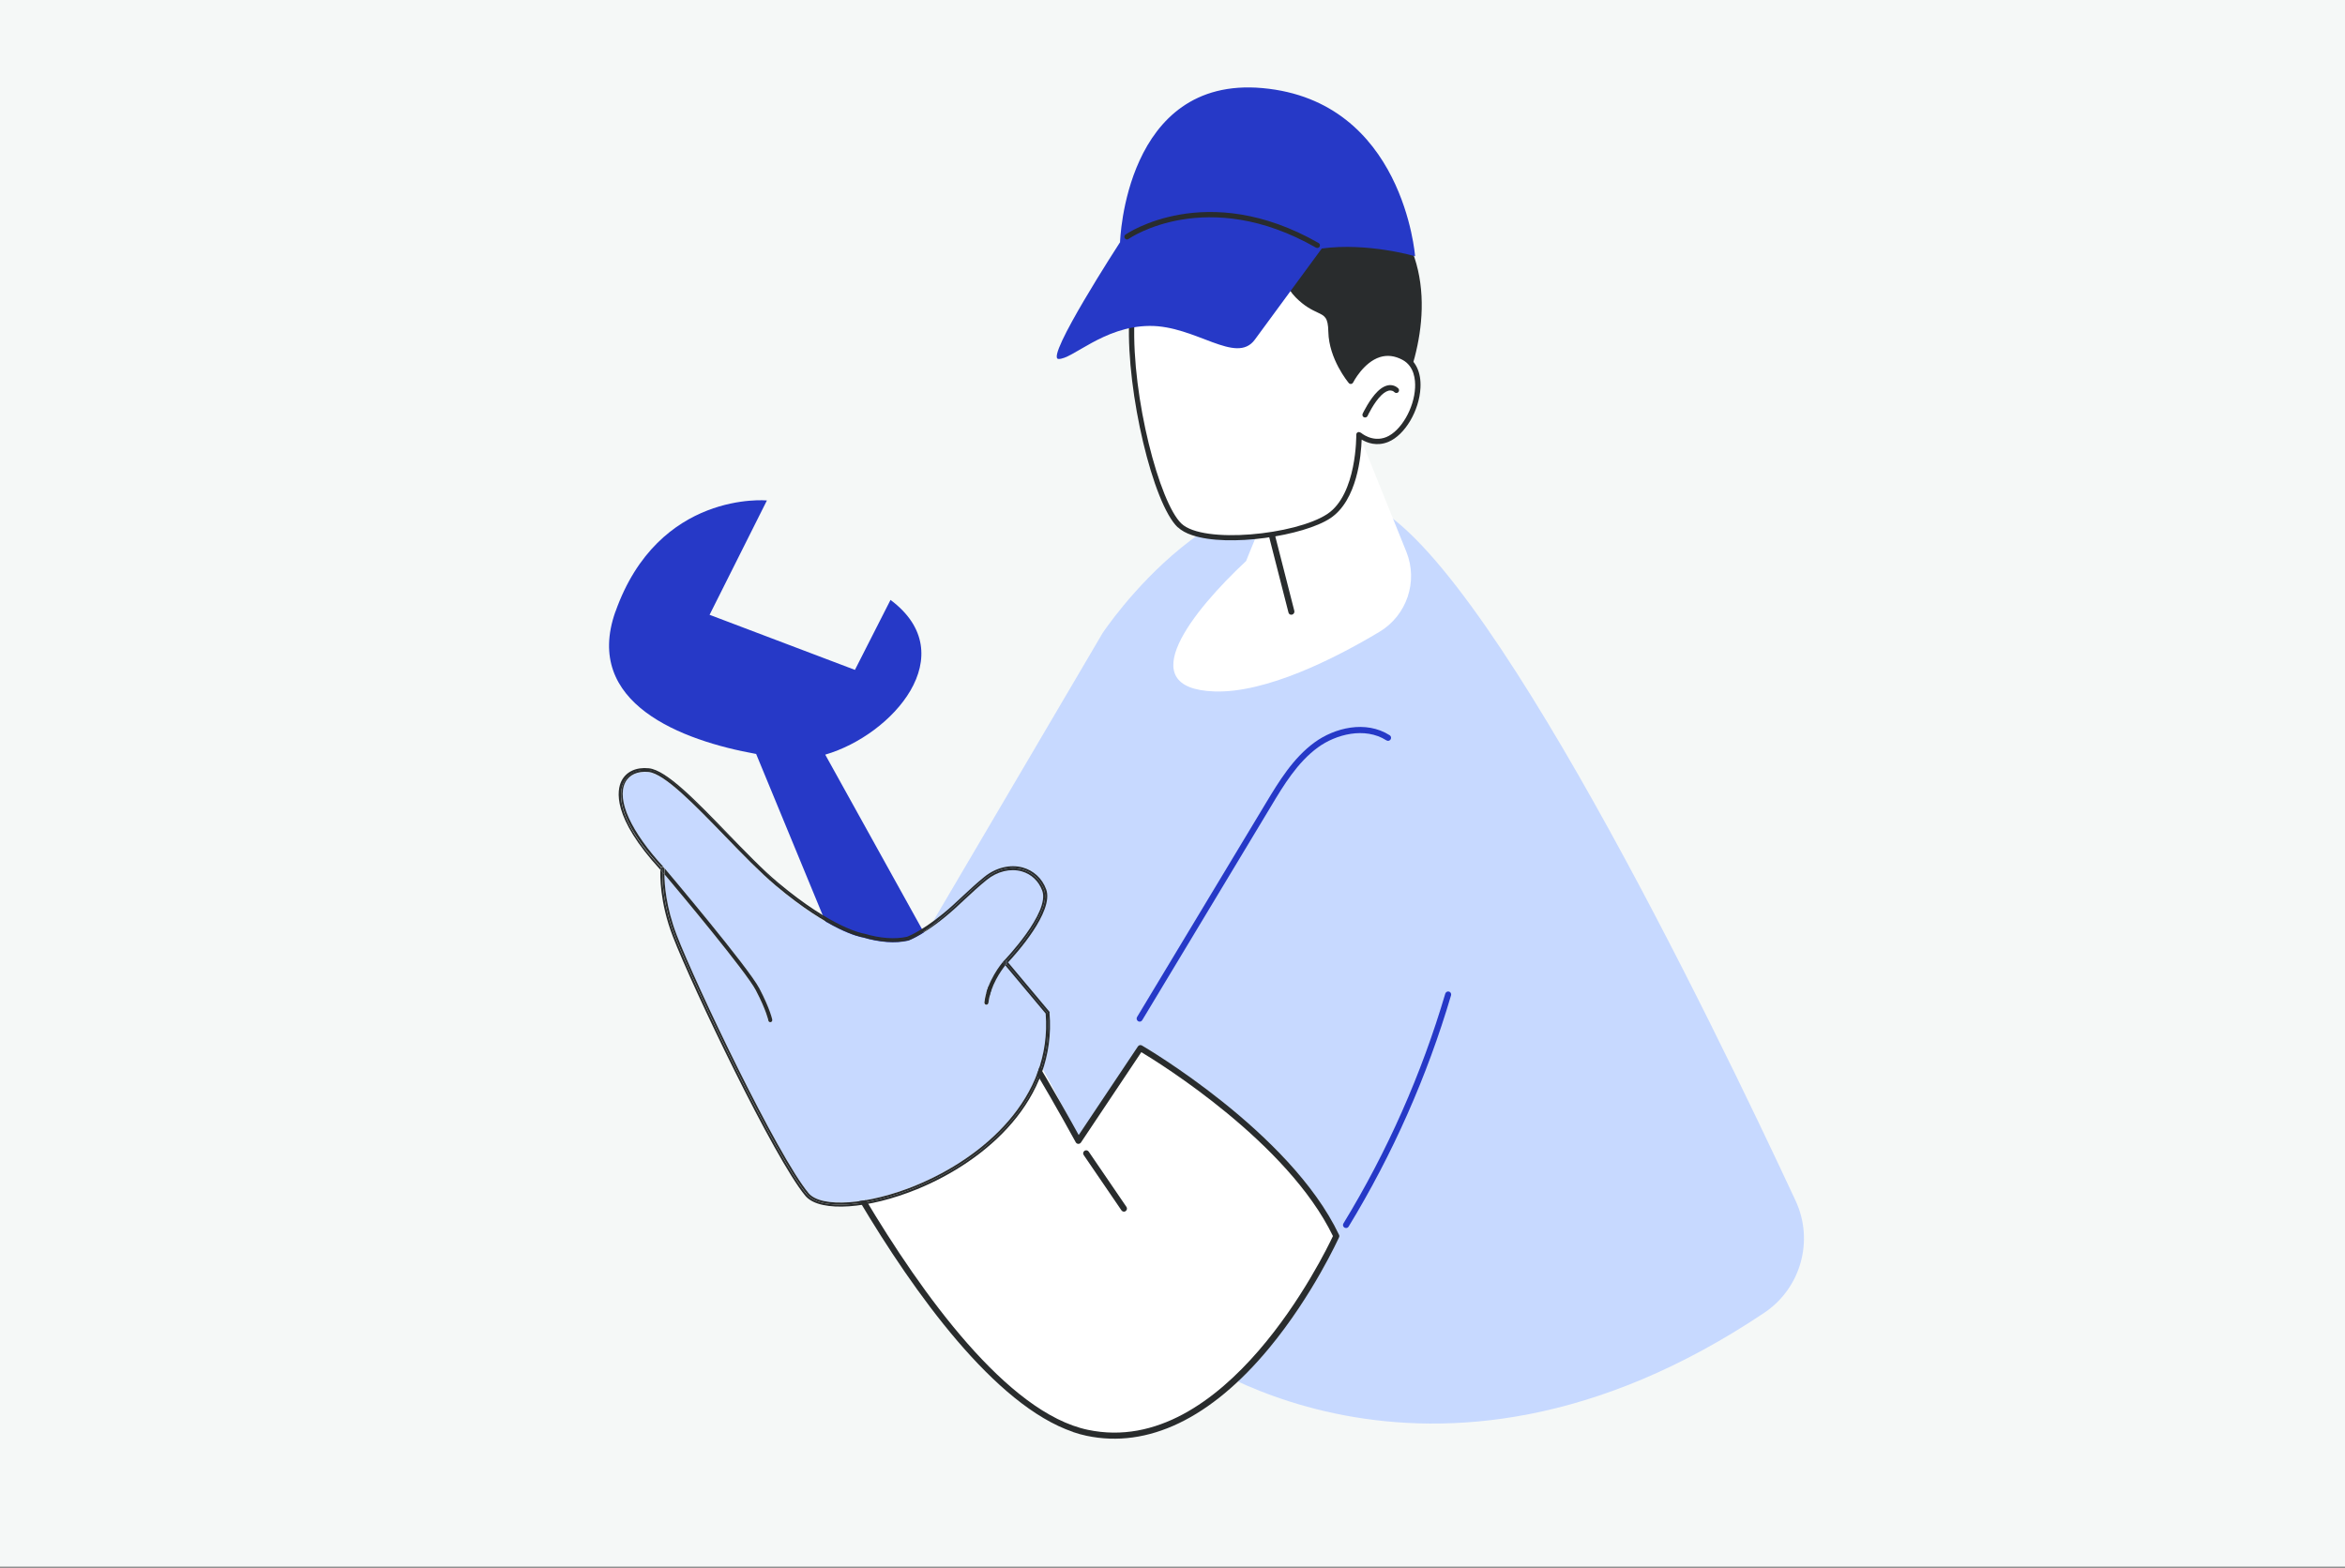 <svg width="1920" height="1284" viewBox="0 0 1920 1284" fill="none" xmlns="http://www.w3.org/2000/svg">
<rect x="0" y="0" width="1920" height="1284" fill="#808080" stroke="none"/>
<rect width="1920" height="1283" fill="#F5F8F7"/>
<path d="M964.815 1103.52C964.815 1103.52 1167.04 1261.05 1444.47 1075.11C1474.4 1055.05 1485.4 1016.21 1470.23 983.464C1402.5 837.891 1213.83 448.036 1118.98 412.004C1002.05 367.626 902.701 518.576 902.701 518.576L741.399 792.951L771.252 937.481L964.735 1103.6L964.815 1103.52Z" fill="#C7D9FF"/>
<path d="M932.314 836.527C932.314 836.527 931.993 836.367 931.832 836.286C930.629 835.564 930.308 834.039 930.95 832.916L1036.56 657.489C1046.91 640.316 1058.63 620.895 1076.2 608.055C1092.65 596.018 1118.17 589.598 1137.83 602.117C1138.96 602.839 1139.36 604.364 1138.56 605.568C1137.83 606.691 1136.31 607.092 1135.11 606.29C1117.45 595.055 1093.7 601.394 1079.09 612.068C1062.32 624.266 1050.84 643.285 1040.81 660.057L935.203 835.484C934.561 836.527 933.357 836.928 932.314 836.527Z" fill="#2639C7"/>
<path d="M1101.24 1005.53C1101.24 1005.53 1100.92 1005.37 1100.76 1005.29C1099.55 1004.57 1099.23 1003.05 1099.96 1001.92C1135.83 943.098 1163.84 879.781 1183.34 813.735C1183.74 812.451 1185.1 811.649 1186.39 812.05C1187.67 812.371 1188.47 813.816 1188.07 815.1C1168.49 881.547 1140.24 945.265 1104.21 1004.49C1103.57 1005.53 1102.36 1005.93 1101.32 1005.53H1101.24Z" fill="#2639C7"/>
<path d="M1098.75 321.08L1151.48 451.888C1161.27 476.203 1151.88 503.97 1129.41 517.452C1092.65 539.44 1036.64 567.688 994.267 566.244C925.412 563.836 976.853 499.957 1020.27 459.431C1020.27 459.431 1076.68 315.222 1098.83 321.16L1098.75 321.08Z" fill="white"/>
<path d="M1056.54 503.328C1055.74 503.087 1055.18 502.445 1054.94 501.563L1038.32 436.56C1038 435.196 1038.81 433.912 1040.09 433.511C1041.45 433.19 1042.74 433.992 1043.14 435.276L1059.75 500.279C1060.07 501.643 1059.27 502.927 1057.99 503.328C1057.5 503.489 1057.02 503.408 1056.54 503.328Z" fill="#292C2D"/>
<path d="M1004.62 219.243C1004.62 219.243 1027.09 206.323 1044.18 213.144C1044.18 213.144 1062.96 242.997 1081.82 265.467C1091.69 277.184 1092.97 293.876 1085.11 307.037C1077.16 320.278 1067.05 336.248 1057.99 347.643C1051.81 355.428 1041.13 357.915 1032.14 353.742C1013.69 345.236 981.748 328.062 963.13 304.87L1004.54 219.243H1004.62Z" fill="white"/>
<path d="M1094.1 1012.19C1094.1 1012.19 1010.48 1198.69 890.182 1173.25C769.807 1147.82 638.438 854.983 629.611 836.204C620.783 817.426 628.006 798.647 663.075 840.939C663.075 840.939 629.851 799.61 631.456 780.591C633.061 761.572 664.038 775.134 693.008 811.969C693.008 811.969 632.981 790.863 644.698 768.313C650.716 756.677 687.712 781.313 741.479 849.767C741.479 849.767 769.246 819.994 757.69 796.481C745.813 772.165 749.344 738.219 800.302 797.444C850.459 855.785 882.96 934.19 882.96 934.19L933.678 858.273C933.678 858.273 1053.81 927.609 1094.02 1012.19H1094.1Z" fill="white"/>
<path d="M878.627 1172.69C814.346 1150.87 748.461 1058.74 703.441 983.062C702.719 981.859 703.12 980.334 704.324 979.692C705.527 978.97 707.052 979.371 707.694 980.575C754.801 1059.7 824.699 1157.04 890.664 1170.93C1003.09 1194.68 1084.39 1027.12 1091.37 1012.27C1054.29 935.715 950.21 871.114 934.48 861.644L885.047 935.635C884.565 936.357 883.762 936.758 882.88 936.758C881.997 936.758 881.194 936.196 880.793 935.474C880.231 934.431 822.853 828.581 775.265 767.029C774.462 765.986 774.623 764.381 775.746 763.579C776.789 762.776 778.394 762.937 779.197 764.06C822.05 819.433 872.688 910.436 883.201 929.536L931.672 856.99C932.394 855.866 933.838 855.545 934.962 856.187C936.166 856.909 1056.3 926.887 1096.34 1011.23C1096.67 1011.87 1096.67 1012.67 1096.34 1013.32C1096.1 1013.8 1074.92 1060.74 1039.13 1104C991.458 1161.62 939.777 1186.42 889.621 1175.82C885.929 1175.02 882.318 1174.06 878.627 1172.77V1172.69Z" fill="#292C2D"/>
<path d="M919.474 992.131C918.992 991.971 918.511 991.65 918.19 991.168L887.294 945.907C886.491 944.784 886.812 943.259 887.936 942.457C889.059 941.654 890.584 941.975 891.386 943.098L922.283 988.36C923.085 989.483 922.764 991.008 921.641 991.81C920.999 992.292 920.196 992.372 919.474 992.131Z" fill="#292C2D"/>
<path d="M503.859 501.081C539.089 401.41 627.925 409.836 627.925 409.836L580.979 503.488L699.99 548.589L729.121 491.29C788.987 535.989 730.806 601.955 675.674 618.005L788.425 821.358C795.568 839.334 785.055 861.243 764.832 869.348C743.726 877.935 720.614 867.984 714.515 848.643L619.098 617.443C558.349 606.529 477.296 576.114 503.859 500.92V501.081Z" fill="#2639C7"/>
<path d="M859.286 829.303C865.385 900.646 807.365 950.722 751.029 973.834C710.984 990.205 672.384 992.853 660.106 980.093C659.865 979.852 659.624 979.531 659.384 979.291C633.784 948.475 566.935 808.519 550.966 767.11C539.971 738.621 540.533 716.552 540.694 712.299C500.809 668.964 505.143 647.056 508.834 639.592C512.686 631.888 520.872 628.117 531.224 629.16C545.589 630.604 569.905 655.803 595.665 682.446C609.869 697.132 624.555 712.379 637.074 722.812C682.174 760.609 706.892 764.461 707.132 764.542C707.132 764.542 707.293 764.542 707.373 764.542C720.534 768.474 732.652 769.357 742.523 767.19C743.726 766.789 758.252 761.171 780.32 741.189C782.888 738.862 785.537 736.374 788.105 733.966C793.883 728.59 799.821 723.052 806 718.077C815.39 710.453 827.186 707.644 837.458 710.453C846.286 712.941 853.268 719.361 856.558 728.269C863.219 746.485 831.6 781.474 825.341 788.135L859.126 828.421C859.126 828.421 859.447 828.982 859.527 829.303H859.286ZM660.668 978.167C686.428 1009.14 868.194 952.728 857.681 829.384L824.057 789.259L824.217 789.098C824.779 788.456 824.779 787.493 824.137 786.851C830.396 780.11 861.132 745.924 854.873 728.75C847.891 709.651 824.618 704.996 806.883 719.281C789.148 733.565 773.579 751.541 755.202 763.659C754.64 764.06 753.998 764.381 753.436 764.782C734.497 775.536 698.305 770.56 654.97 738.862C610.271 706.12 556.583 633.253 531.144 630.685C505.865 628.117 492.624 659.414 541.336 710.533C540.694 711.095 540.694 712.058 541.175 712.7C541.175 712.7 541.657 713.262 542.299 714.064C542.138 720.805 542.78 741.189 552.49 766.468C567.818 806.352 634.907 947.191 660.668 978.247V978.167Z" fill="#292C2D"/>
<path d="M856.156 830.025C861.774 899.361 804.957 948.153 749.825 970.784C710.824 986.753 672.304 989.482 661.952 977.123C636.512 946.548 569.985 807.154 554.015 765.825C545.188 742.874 543.984 723.935 543.904 715.91C556.824 731.237 610.913 795.999 618.697 810.845C627.444 827.537 629.049 835.723 629.049 835.803C629.049 836.124 629.29 836.445 629.45 836.606C629.852 837.007 630.333 837.167 630.895 837.087C631.778 836.927 632.339 836.124 632.179 835.241C632.179 834.92 630.574 826.574 621.506 809.321C612.598 792.308 547.274 714.866 543.583 710.613C516.539 681.322 504.662 655.321 511.804 641.036C515.014 634.616 521.996 631.487 530.984 632.369C544.145 633.734 569.183 659.654 593.338 684.692C607.622 699.458 622.388 714.706 634.988 725.299C679.767 762.856 704.324 767.43 706.49 767.751C720.213 771.764 732.893 772.727 743.245 770.399C743.245 770.399 743.325 770.399 743.405 770.399C743.726 770.319 747.338 769.035 753.597 765.344C760.338 761.411 770.209 754.67 782.327 743.676C784.975 741.269 787.543 738.861 790.111 736.453C795.809 731.157 801.747 725.62 807.846 720.724C816.433 713.743 827.106 711.175 836.415 713.743C844.36 715.91 850.378 721.527 853.267 729.552C859.848 747.448 822.13 786.77 821.809 787.091C821.809 787.091 821.809 787.172 821.649 787.252C820.124 789.017 807.926 803.623 805.92 821.198C805.92 821.679 806.081 822.161 806.401 822.482C806.642 822.722 806.963 822.963 807.365 822.963C808.247 823.043 809.05 822.401 809.13 821.519C810.655 807.314 819.643 794.795 822.933 790.703L855.996 830.186L856.156 830.025Z" fill="#C7D9FF"/>
<path d="M749.825 970.784C804.957 948.154 861.694 899.362 856.156 830.026L823.093 790.543C823.575 789.901 823.976 789.5 824.137 789.259L857.761 829.384C868.274 952.728 686.508 1009.14 660.748 978.167C634.987 947.191 567.898 806.272 552.571 766.388C542.86 741.109 542.218 720.725 542.379 713.984C542.78 714.466 543.342 715.108 543.984 715.91C543.984 723.935 545.268 742.874 554.095 765.826C569.985 807.155 636.592 946.549 662.032 977.124C672.384 989.483 710.984 986.754 749.905 970.784H749.825Z" fill="#292C2D"/>
<path d="M809.21 821.359C809.13 822.241 808.327 822.883 807.445 822.803C807.043 822.803 806.722 822.562 806.482 822.322C806.161 822.001 806 821.519 806 821.038C807.926 803.463 820.124 788.857 821.729 787.092C821.328 787.654 821.408 788.456 821.809 789.018L823.093 790.543C819.803 794.716 810.815 807.154 809.29 821.359H809.21Z" fill="#292C2D"/>
<path d="M823.013 790.542L821.729 789.017C821.248 788.455 821.248 787.653 821.649 787.091C821.649 787.011 821.729 786.931 821.809 786.931C822.371 786.289 823.414 786.208 824.056 786.77C823.334 787.573 822.933 787.974 822.933 787.974L823.976 789.258C823.976 789.258 823.414 789.9 822.933 790.542H823.013Z" fill="#292C2D"/>
<path d="M824.057 789.259L823.013 787.975C823.013 787.975 823.415 787.574 824.137 786.771C824.779 787.413 824.859 788.376 824.217 789.018C824.217 789.018 824.217 789.018 824.057 789.179V789.259Z" fill="#292C2D"/>
<path d="M824.137 786.851C823.495 786.209 822.452 786.289 821.89 786.931C822.291 786.53 859.928 747.288 853.348 729.392C850.379 721.447 844.44 715.83 836.495 713.583C827.186 711.015 816.513 713.583 807.926 720.564C801.827 725.46 795.889 730.997 790.191 736.293C787.623 738.701 784.975 741.108 782.407 743.516C770.289 754.51 760.418 761.251 753.677 765.183L753.437 764.782C754.079 764.461 754.64 764.06 755.202 763.659C773.579 751.541 789.228 733.565 806.883 719.28C824.618 704.996 847.811 709.731 854.873 728.75C861.132 745.843 830.396 780.11 824.137 786.851Z" fill="#292C2D"/>
<path d="M753.436 764.782L753.677 765.183C747.418 768.875 743.806 770.159 743.485 770.239C743.485 770.239 743.405 770.239 743.325 770.239C732.973 772.566 720.293 771.603 706.57 767.591C704.404 767.27 679.847 762.696 635.068 725.139C622.468 714.546 607.702 699.298 593.418 684.532C569.182 659.494 544.144 633.573 531.064 632.209C522.076 631.326 515.094 634.456 511.884 640.876C504.742 655.161 516.619 681.162 543.663 710.453C543.101 709.811 542.058 709.65 541.416 710.292C492.704 659.173 505.945 627.876 531.224 630.444C556.663 633.012 610.351 705.879 655.05 738.621C698.305 770.319 734.497 775.295 753.517 764.541L753.436 764.782Z" fill="#292C2D"/>
<path d="M632.259 835.242C632.419 836.125 631.858 836.928 630.975 837.088C630.413 837.168 629.851 837.008 629.53 836.607C629.29 836.366 629.129 836.125 629.129 835.804C629.129 835.804 627.524 827.538 618.777 810.846C610.993 796 556.904 731.238 543.984 715.911C543.984 713.262 544.064 711.818 544.064 711.738C544.064 711.337 543.984 710.935 543.743 710.614C547.354 714.868 612.678 792.309 621.666 809.322C630.654 826.495 632.259 834.841 632.339 835.242H632.259Z" fill="#292C2D"/>
<path d="M543.904 715.911C543.262 715.108 542.7 714.547 542.299 713.985C542.299 712.46 542.379 711.577 542.379 711.577C541.978 711.176 541.657 710.775 541.255 710.454C541.978 709.892 542.941 709.972 543.502 710.614C543.743 710.935 543.823 711.337 543.823 711.738C543.823 711.738 543.743 713.263 543.743 715.911H543.904Z" fill="#292C2D"/>
<path d="M542.299 713.984C541.576 713.182 541.255 712.7 541.175 712.62C540.613 711.978 540.694 711.015 541.336 710.453C541.737 710.854 542.058 711.256 542.459 711.577C542.459 711.577 542.459 712.379 542.379 713.984H542.299Z" fill="#292C2D"/>
<path d="M1137.59 343.791C1137.59 343.791 1170.74 289.221 1162.87 231.682C1155.01 174.143 1110.23 144.37 1070.26 143.567C1030.3 142.765 991.859 169.969 969.389 160.5C946.919 151.031 916.745 181.044 936.647 235.293C956.629 289.622 1096.75 393.867 1137.51 343.711L1137.59 343.791Z" fill="#292C2D"/>
<path d="M1105.97 312.173C1105.97 312.173 1122.91 278.468 1149.31 292.672C1172.42 305.111 1157.01 351.174 1135.91 359.921C1122.99 365.298 1112.72 355.909 1112.72 355.909C1112.72 355.909 1113.6 405.664 1088.08 422.677C1062.56 439.69 985.279 448.838 965.858 430.381C946.438 411.923 924.529 322.685 926.616 264.103C928.702 205.52 998.119 181.606 1024.12 186.501C1050.12 191.396 1044.74 224.138 1062.4 242.034C1080.05 259.93 1089.36 249.738 1089.84 271.646C1090.33 293.555 1105.97 312.173 1105.97 312.173Z" fill="white"/>
<path d="M964.333 431.906C943.95 412.565 922.363 321.482 924.449 263.942C925.252 241.793 935.604 222.212 954.382 207.125C977.254 188.828 1007.99 181.124 1024.6 184.254C1041.29 187.384 1046.11 201.347 1050.76 214.829C1053.89 223.978 1057.18 233.447 1064 240.349C1070.83 247.25 1076.2 249.738 1080.54 251.744C1087.92 255.195 1091.77 257.603 1092.09 271.486C1092.41 287.777 1101.64 302.382 1105.81 308.08C1109.1 302.703 1117.05 291.789 1128.69 288.098C1135.83 285.851 1143.13 286.733 1150.43 290.666C1159.18 295.4 1163.67 304.95 1163.03 317.549C1162.07 336.408 1150.27 356.23 1136.79 361.847C1127.32 365.78 1119.3 362.65 1114.88 360.002C1114.48 372.601 1111.35 409.676 1089.28 424.362C1067.62 438.807 1005.82 448.437 975.97 438.245C971.155 436.64 967.222 434.474 964.333 431.745V431.906ZM1114.16 354.304C1114.16 354.304 1123.55 362.65 1135.11 357.915C1146.98 353.02 1157.82 334.482 1158.62 317.469C1158.94 311.21 1158.06 299.894 1148.27 294.678C1142.01 291.308 1135.83 290.585 1129.89 292.431C1116.33 296.684 1107.98 313.055 1107.9 313.216C1107.58 313.858 1106.94 314.339 1106.22 314.42C1105.49 314.5 1104.77 314.259 1104.29 313.617C1103.65 312.815 1088.08 294.116 1087.6 271.727C1087.36 259.93 1084.79 258.726 1078.61 255.837C1074.2 253.751 1068.18 250.942 1060.87 243.559C1053.33 235.935 1049.88 225.984 1046.59 216.354C1041.94 202.872 1037.92 191.316 1023.72 188.588C1008.47 185.699 978.698 193.322 957.111 210.576C944.752 220.447 929.746 237.781 928.783 264.103C926.616 325.494 949.327 411.683 967.303 428.776C985.118 445.709 1060.87 438.085 1086.79 420.911C1111.03 404.781 1110.47 356.471 1110.47 355.989C1110.47 355.106 1110.95 354.304 1111.75 353.983C1112.23 353.742 1112.88 353.742 1113.36 353.983C1113.6 354.063 1113.92 354.224 1114.16 354.464V354.304Z" fill="#292C2D"/>
<path d="M1117.05 341.785C1118.09 342.106 1119.22 341.624 1119.7 340.661C1119.7 340.581 1124.99 329.426 1131.09 323.568C1133.82 321 1136.39 319.636 1138.56 319.796C1140.56 319.877 1141.61 321.08 1141.61 321.08C1142.41 321.963 1143.77 322.124 1144.74 321.321C1145.62 320.519 1145.78 319.154 1144.98 318.191C1144.74 317.951 1142.57 315.623 1138.8 315.383C1135.35 315.222 1131.73 316.907 1128.04 320.438C1121.38 326.858 1115.93 338.334 1115.68 338.816C1115.2 339.939 1115.68 341.223 1116.73 341.705C1116.73 341.705 1116.89 341.705 1116.97 341.785H1117.05Z" fill="#292C2D"/>
<path d="M1082.22 203.514C1082.22 203.514 1042.74 257.201 1027.41 278.146C1012.08 299.092 978.939 266.59 941.222 266.911C903.504 267.152 877.824 294.517 866.589 293.956C855.354 293.394 917.147 198.217 917.147 198.217C917.147 198.217 990.415 151.111 1082.22 203.594V203.514Z" fill="#2639C7"/>
<path d="M1082.22 203.514C1119.94 198.378 1158.62 209.854 1158.62 209.854C1158.62 209.854 1149.23 82.577 1033.67 72.145C920.918 61.953 917.066 198.217 917.066 198.217C917.066 198.217 1044.42 208.65 1082.14 203.594L1082.22 203.514Z" fill="#2639C7"/>
<path d="M922.042 195.971C922.684 196.211 923.406 196.131 924.048 195.65C924.69 195.168 988.007 151.673 1077.49 202.792C1078.53 203.354 1079.89 203.033 1080.46 201.989C1081.02 200.946 1080.7 199.582 1079.65 199.02C987.686 146.456 922.202 191.637 921.48 192.119C920.517 192.841 920.276 194.205 920.998 195.168C921.239 195.569 921.64 195.81 922.042 195.971Z" fill="#292C2D"/>
</svg>
